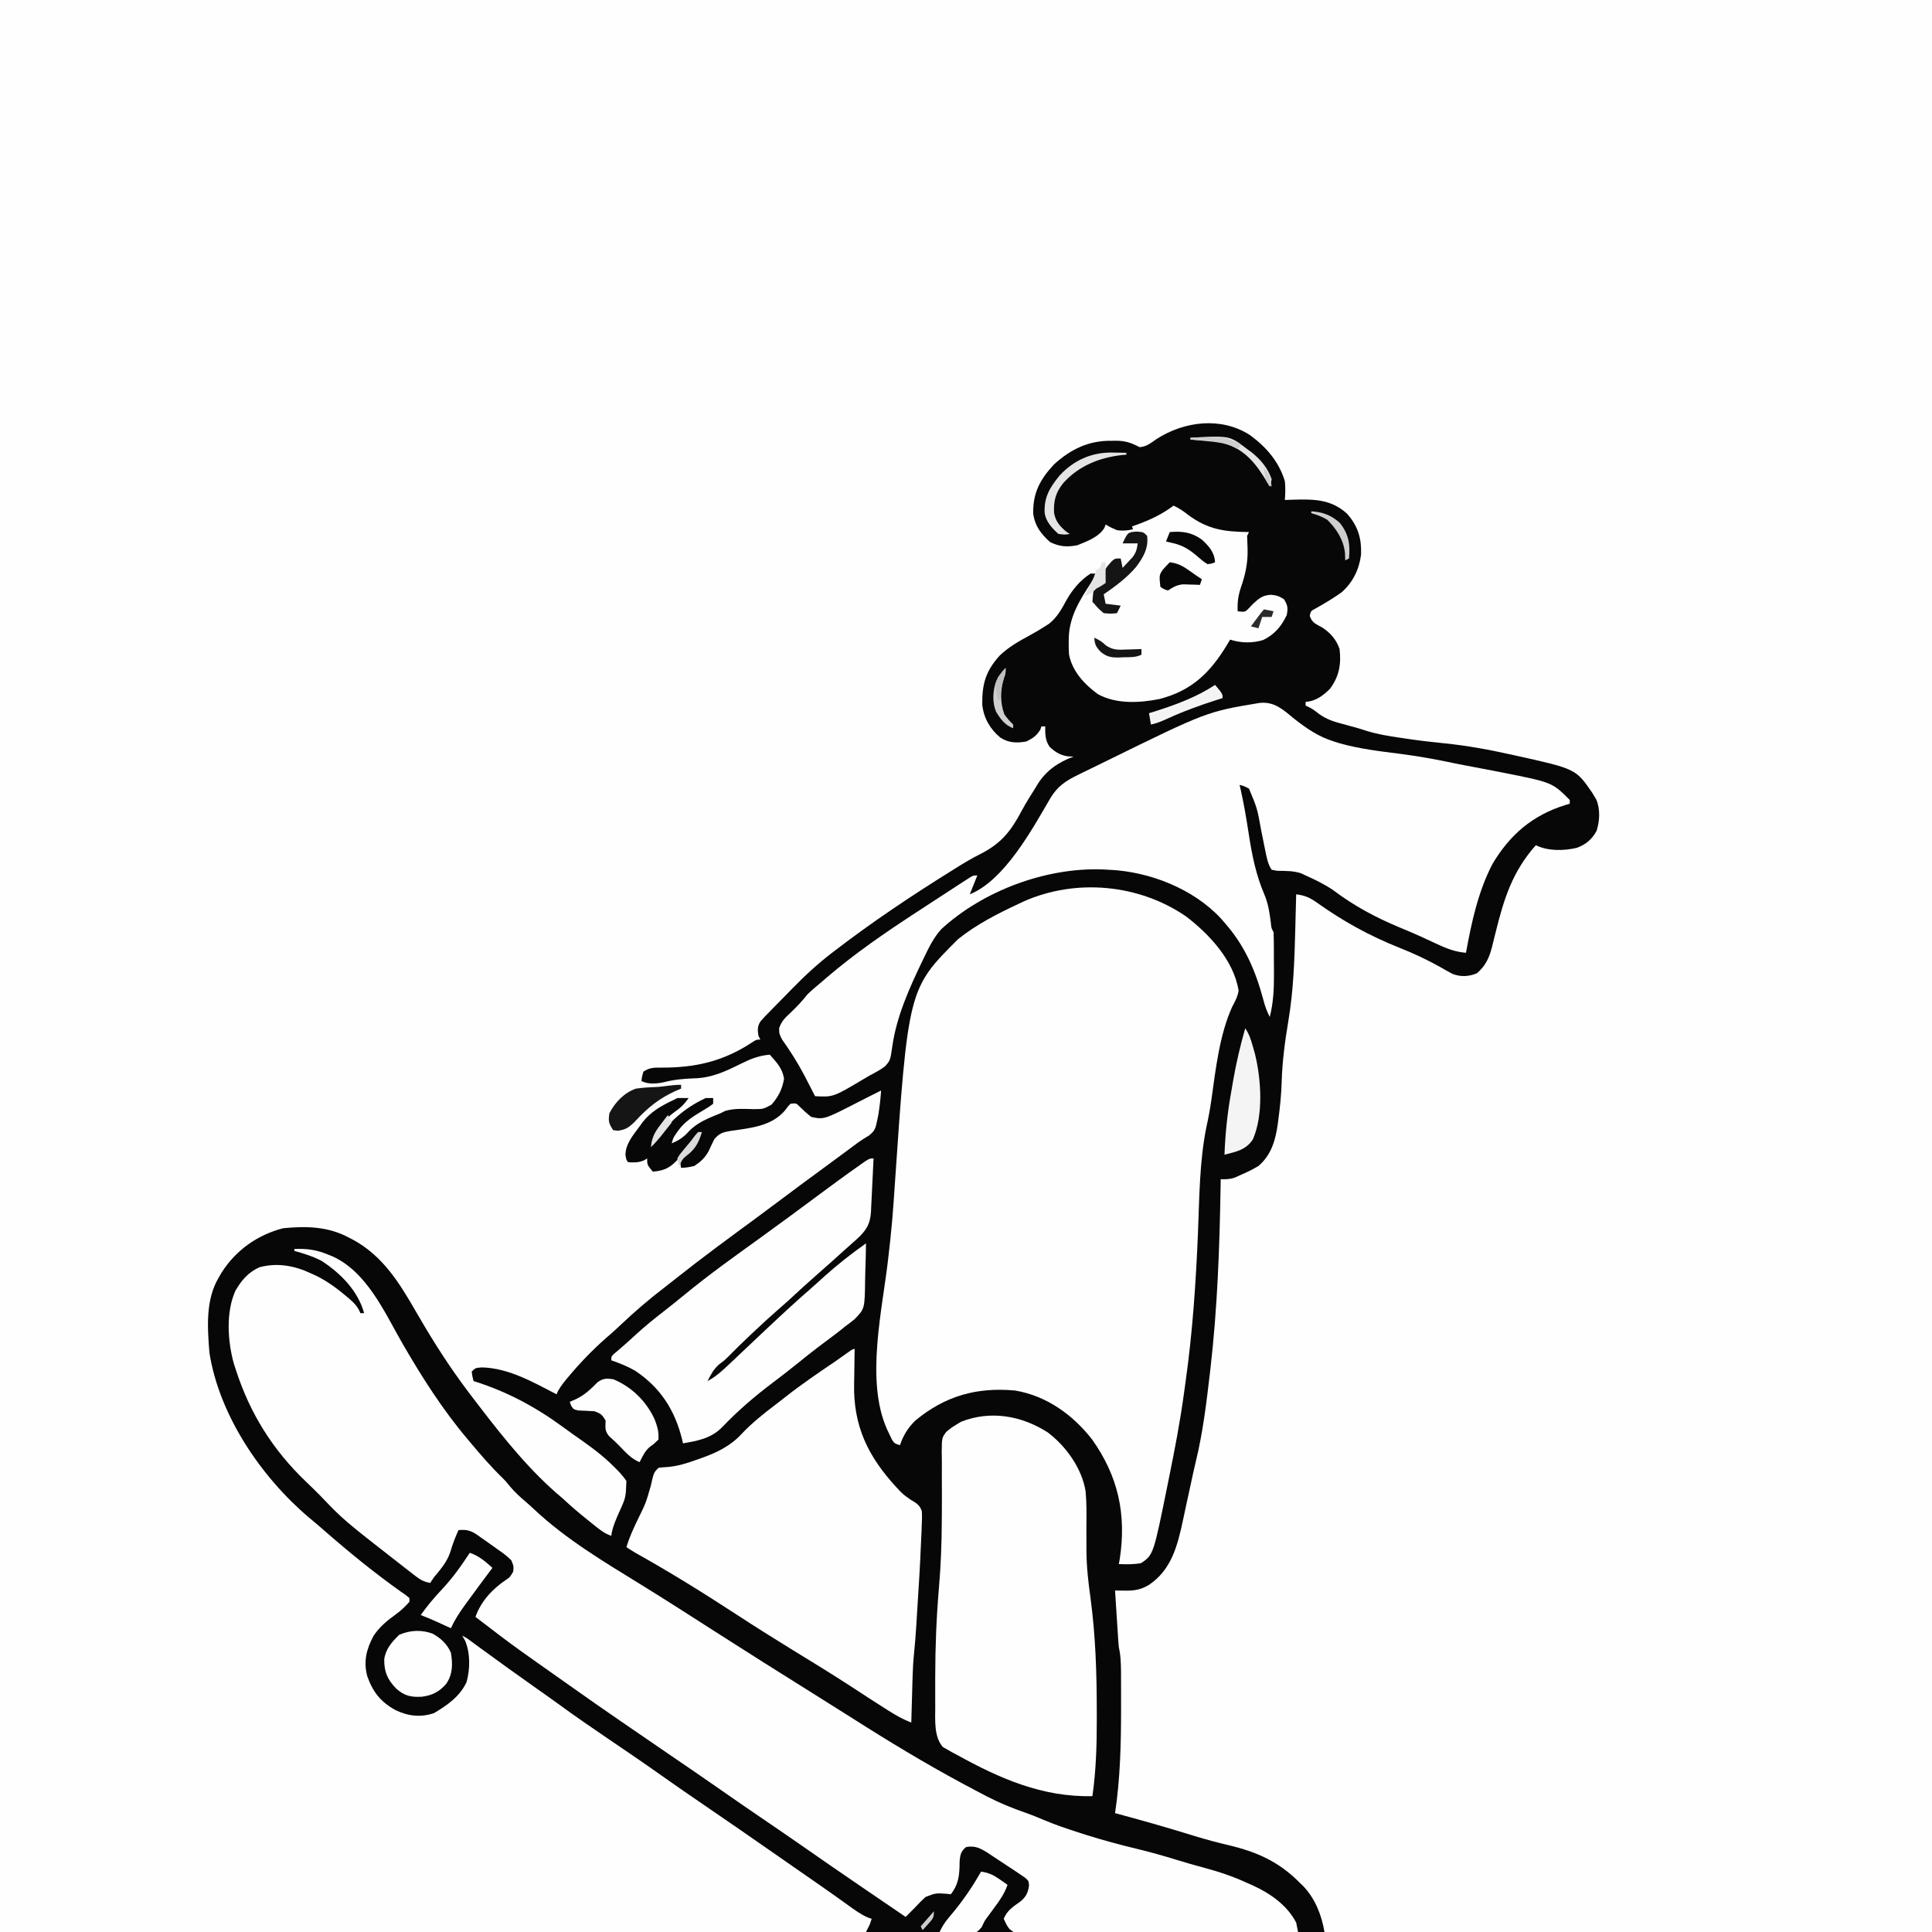 <svg version="1.1" xmlns="http://www.w3.org/2000/svg" width="1024" height="1024">
<rect width="100%" height="100%" fill="#808080" stroke="none"/>
<path d="M0 0 C337.92 0 675.84 0 1024 0 C1024 337.92 1024 675.84 1024 1024 C686.08 1024 348.16 1024 0 1024 C0 686.08 0 348.16 0 0 Z " fill="#FEFEFE" transform="translate(0,0)"/>
<path d="M0 0 C8.684 6.357 15.389 14.03 18.582 24.457 C18.936 27.858 18.851 31.059 18.582 34.457 C19.838 34.411 21.093 34.364 22.387 34.316 C33.498 34.025 42.765 33.825 51.457 41.645 C57.312 48.178 59.298 54.733 58.965 63.465 C57.958 71.337 54.588 78.227 48.582 83.457 C44.149 86.593 39.534 89.369 34.793 92.012 C32.374 93.269 32.374 93.269 31.77 95.832 C32.92 99.549 35.116 100.22 38.406 102.066 C42.722 104.825 45.965 108.607 47.582 113.457 C48.516 121.479 47.378 127.863 42.582 134.457 C38.846 138.163 34.999 141.118 29.582 141.457 C29.582 142.117 29.582 142.777 29.582 143.457 C30.355 143.797 30.355 143.797 31.145 144.145 C33.582 145.457 33.582 145.457 36.715 147.875 C40.568 150.647 44.336 151.902 48.895 153.082 C50.307 153.47 51.72 153.858 53.133 154.246 C53.855 154.438 54.578 154.631 55.323 154.829 C57.694 155.488 60.03 156.234 62.375 156.98 C68.037 158.688 73.739 159.603 79.582 160.457 C80.717 160.629 81.852 160.802 83.022 160.979 C89.625 161.959 96.221 162.748 102.863 163.398 C114.952 164.605 126.674 166.762 138.52 169.395 C139.675 169.648 139.675 169.648 140.854 169.908 C172.754 176.973 172.754 176.973 181.426 189.527 C181.998 190.483 181.998 190.483 182.582 191.457 C183.141 192.389 183.141 192.389 183.711 193.34 C185.8 198.418 185.49 204.725 183.777 209.879 C181.293 214.437 178.155 217.003 173.32 218.84 C166.119 220.463 158.333 220.629 151.582 217.457 C139.111 231.535 134.713 245.824 130.301 263.625 C129.979 264.899 129.979 264.899 129.651 266.199 C129.241 267.826 128.843 269.456 128.457 271.088 C127.018 276.83 125.004 281.439 120.332 285.332 C116.031 287.092 111.846 287.326 107.506 285.66 C105.278 284.514 103.118 283.287 100.957 282.02 C93.933 278.104 86.874 274.784 79.395 271.832 C63.337 265.415 49.523 257.8 35.413 247.75 C31.669 245.106 29.124 244.063 24.582 243.457 C24.557 244.459 24.532 245.46 24.506 246.492 C24.41 250.296 24.31 254.1 24.21 257.904 C24.167 259.534 24.125 261.164 24.085 262.794 C23.682 278.904 23.101 294.729 20.427 310.642 C18.621 321.454 17.19 332.118 16.89 343.092 C16.694 349.542 16.057 355.873 15.207 362.27 C15.093 363.171 14.979 364.073 14.861 365.003 C13.641 373.693 11.471 381.573 4.582 387.457 C1.359 389.409 -1.95 390.99 -5.418 392.457 C-6.242 392.832 -7.065 393.207 -7.914 393.594 C-10.588 394.516 -12.613 394.522 -15.418 394.457 C-15.438 395.683 -15.458 396.909 -15.478 398.172 C-16.018 430.547 -17.135 462.585 -20.855 494.77 C-21.01 496.112 -21.01 496.112 -21.169 497.481 C-22.979 512.991 -24.839 528.58 -28.539 543.77 C-29.484 547.734 -30.35 551.711 -31.207 555.695 C-32.066 559.687 -32.94 563.676 -33.812 567.666 C-34.359 570.184 -34.89 572.705 -35.418 575.227 C-38.276 588.554 -41.473 601.43 -53.418 609.457 C-57.849 612.083 -61.102 612.579 -66.145 612.52 C-67.133 612.511 -68.121 612.501 -69.139 612.492 C-69.891 612.481 -70.643 612.469 -71.418 612.457 C-71.155 616.62 -70.889 620.782 -70.618 624.945 C-70.527 626.359 -70.437 627.773 -70.348 629.187 C-70.219 631.228 -70.087 633.268 -69.953 635.309 C-69.875 636.534 -69.796 637.759 -69.715 639.022 C-69.483 642.362 -69.483 642.362 -68.895 645.239 C-68.21 649.861 -68.256 654.435 -68.25 659.102 C-68.246 660.136 -68.242 661.171 -68.238 662.238 C-68.228 665.582 -68.228 668.926 -68.23 672.27 C-68.23 673.4 -68.23 674.531 -68.229 675.696 C-68.237 694.085 -68.682 712.244 -71.418 730.457 C-70.868 730.604 -70.317 730.751 -69.75 730.902 C-56.176 734.564 -42.654 738.42 -29.23 742.598 C-23.196 744.442 -17.107 746.065 -10.965 747.508 C4.053 751.113 15.514 756.248 26.582 767.457 C27.156 768.009 27.729 768.56 28.32 769.129 C34.647 775.734 38.103 784.581 39.582 793.457 C-40.608 793.457 -120.798 793.457 -203.418 793.457 C-202.758 792.137 -202.098 790.817 -201.418 789.457 C-201.088 788.467 -200.758 787.477 -200.418 786.457 C-201.091 786.233 -201.764 786.008 -202.457 785.777 C-206.275 784.075 -209.42 781.781 -212.793 779.332 C-214.318 778.24 -215.844 777.149 -217.371 776.059 C-218.186 775.475 -219.002 774.891 -219.842 774.29 C-224.383 771.059 -228.964 767.885 -233.543 764.707 C-235.505 763.344 -237.467 761.98 -239.43 760.617 C-240.415 759.933 -241.4 759.249 -242.416 758.543 C-245.424 756.453 -248.431 754.36 -251.438 752.266 C-263.931 743.564 -276.443 734.892 -289.023 726.316 C-296.632 721.126 -304.221 715.915 -311.73 710.582 C-321.006 703.998 -330.416 697.615 -339.823 691.222 C-348.789 685.124 -357.732 679.016 -366.473 672.598 C-370.115 669.95 -373.797 667.36 -377.48 664.77 C-387.7 657.577 -397.838 650.271 -407.926 642.895 C-408.913 642.173 -409.901 641.451 -410.918 640.707 C-411.753 640.093 -412.589 639.48 -413.449 638.848 C-415.363 637.422 -415.363 637.422 -417.418 636.457 C-416.923 637.303 -416.428 638.148 -415.918 639.02 C-413.101 645.625 -413.215 654.194 -415.145 661.031 C-418.716 668.654 -425.349 673.274 -432.418 677.457 C-439.541 679.832 -445.983 679.058 -452.73 675.895 C-460.611 671.521 -464.68 666.46 -467.723 657.996 C-469.878 650.126 -468.219 643.564 -464.418 636.457 C-461.164 631.586 -457.042 628.26 -452.32 624.871 C-449.715 622.935 -447.574 620.883 -445.418 618.457 C-445.418 617.797 -445.418 617.137 -445.418 616.457 C-447.453 614.751 -447.453 614.751 -450.105 612.957 C-464.041 603.064 -477.242 592.295 -490.117 581.061 C-492.902 578.631 -495.694 576.22 -498.555 573.879 C-523.932 552.413 -546.171 519.749 -551.418 486.457 C-552.474 473.003 -553.566 458.401 -546.418 446.457 C-545.898 445.565 -545.379 444.673 -544.844 443.754 C-537.292 431.995 -525.957 424.002 -512.418 420.457 C-500.083 419.209 -488.476 419.497 -477.418 425.457 C-476.519 425.926 -475.621 426.395 -474.695 426.879 C-459.43 435.444 -450.872 449.199 -442.361 463.954 C-434.915 476.842 -427.17 489.405 -418.418 501.457 C-417.805 502.304 -417.805 502.304 -417.18 503.168 C-414.651 506.644 -412.05 510.059 -409.418 513.457 C-408.805 514.258 -408.805 514.258 -408.179 515.074 C-395.072 532.169 -381.018 549.635 -364.418 563.457 C-363.041 564.705 -361.666 565.955 -360.293 567.207 C-356.318 570.744 -352.212 574.091 -348.043 577.395 C-347.132 578.122 -347.132 578.122 -346.203 578.864 C-343.622 580.89 -341.555 582.411 -338.418 583.457 C-338.315 582.779 -338.212 582.101 -338.105 581.402 C-337.277 577.852 -335.898 574.647 -334.418 571.332 C-330.725 563.229 -330.725 563.229 -330.418 554.457 C-332.37 551.398 -334.814 548.969 -337.418 546.457 C-338.396 545.5 -338.396 545.5 -339.395 544.523 C-345.342 538.988 -351.94 534.385 -358.587 529.748 C-360.387 528.479 -362.165 527.185 -363.938 525.879 C-378.582 515.125 -393.989 506.866 -411.418 501.457 C-412.043 499.082 -412.043 499.082 -412.418 496.457 C-410.418 494.457 -410.418 494.457 -406.855 494.207 C-392.568 494.643 -379.851 502.075 -367.418 508.457 C-367.078 507.657 -367.078 507.657 -366.73 506.84 C-364.994 503.687 -362.749 501.053 -360.418 498.332 C-359.93 497.76 -359.443 497.188 -358.94 496.599 C-352.701 489.365 -345.989 482.685 -338.723 476.484 C-336.878 474.862 -335.084 473.212 -333.301 471.523 C-325.88 464.498 -318.262 457.984 -310.142 451.782 C-307.9 450.059 -305.688 448.299 -303.474 446.54 C-290.009 435.86 -276.138 425.699 -262.291 415.523 C-257.229 411.8 -252.189 408.048 -247.168 404.27 C-241.571 400.059 -235.947 395.889 -230.292 391.757 C-226.676 389.114 -223.066 386.461 -219.465 383.797 C-218.617 383.17 -217.769 382.544 -216.896 381.898 C-215.242 380.675 -213.59 379.452 -211.938 378.227 C-211.177 377.665 -210.417 377.103 -209.633 376.523 C-208.911 375.988 -208.189 375.452 -207.446 374.9 C-205.662 373.631 -203.854 372.513 -201.973 371.398 C-198.854 369.028 -198.381 367.624 -197.605 363.832 C-197.386 362.783 -197.167 361.733 -196.941 360.652 C-196.223 356.264 -195.703 351.894 -195.418 347.457 C-196.449 347.973 -197.48 348.488 -198.543 349.02 C-199.269 349.38 -199.994 349.741 -200.742 350.113 C-202.751 351.122 -204.752 352.145 -206.75 353.176 C-225.671 362.893 -225.671 362.893 -232.418 361.457 C-234.626 359.757 -236.61 357.953 -238.586 355.988 C-240.404 354.136 -240.404 354.136 -243.418 354.457 C-244.818 355.868 -244.818 355.868 -246.105 357.707 C-253.392 366.48 -264.486 367.285 -275.246 368.875 C-279.252 369.545 -281.095 370.083 -283.793 373.207 C-284.835 375.291 -285.839 377.394 -286.793 379.52 C-288.836 383.212 -290.922 385.104 -294.418 387.457 C-298.293 388.27 -298.293 388.27 -301.418 388.457 C-301.855 386.332 -301.855 386.332 -301.418 383.457 C-299.794 381.869 -298.035 380.542 -296.242 379.148 C-293.254 376.378 -292.018 373.168 -290.418 369.457 C-294.732 373.642 -298.423 378.122 -302.137 382.836 C-306.565 387.924 -309.626 389.924 -316.418 390.457 C-319.418 386.832 -319.418 386.832 -319.418 383.457 C-319.954 383.787 -320.49 384.117 -321.043 384.457 C-323.981 385.694 -326.26 385.668 -329.418 385.457 C-330.418 384.457 -330.418 384.457 -330.918 381.582 C-330.833 375.656 -326.775 371.052 -323.418 366.457 C-322.878 365.707 -322.338 364.957 -321.781 364.184 C-317.298 358.518 -311.867 355.548 -305.418 352.457 C-304.758 352.127 -304.098 351.797 -303.418 351.457 C-301.418 351.417 -299.417 351.414 -297.418 351.457 C-299.705 354.696 -301.97 356.904 -305.23 359.082 C-310.376 362.78 -313.597 367.841 -316.418 373.457 C-316.418 374.447 -316.418 375.437 -316.418 376.457 C-315.933 375.744 -315.449 375.031 -314.949 374.297 C-307.748 364.007 -299.9 356.854 -288.418 351.457 C-287.098 351.457 -285.778 351.457 -284.418 351.457 C-284.418 352.447 -284.418 353.437 -284.418 354.457 C-286.648 356.141 -286.648 356.141 -289.605 357.895 C-294.797 361.001 -299.685 363.965 -303.168 369.02 C-303.779 369.888 -303.779 369.888 -304.402 370.773 C-305.587 372.597 -305.587 372.597 -306.418 375.457 C-302.604 373.876 -300.055 372.195 -297.355 369.145 C-292.677 364.204 -286.618 361.992 -280.418 359.457 C-279.666 359.075 -278.915 358.694 -278.141 358.301 C-273.219 356.776 -267.929 357.214 -262.811 357.33 C-257.79 357.281 -257.79 357.281 -253.501 354.933 C-249.776 350.648 -247.827 346.822 -246.855 341.207 C-247.677 335.732 -250.812 332.514 -254.418 328.457 C-260.265 328.964 -264.639 330.712 -269.855 333.332 C-278.26 337.485 -285.37 340.822 -294.855 341.02 C-300.264 341.225 -305.232 341.673 -310.488 343.043 C-314.382 343.878 -318.805 344.264 -322.418 342.457 C-322.168 340.082 -322.168 340.082 -321.418 337.457 C-318.294 335.347 -315.747 335.247 -312.043 335.324 C-293.447 335.377 -278.685 331.917 -263.098 321.488 C-261.418 320.457 -261.418 320.457 -259.418 320.457 C-259.748 319.797 -260.078 319.137 -260.418 318.457 C-260.913 315.471 -261.024 313.384 -259.327 310.789 C-257.718 308.932 -256.035 307.191 -254.293 305.457 C-253.664 304.809 -253.034 304.161 -252.385 303.494 C-251.066 302.141 -249.74 300.795 -248.407 299.456 C-246.508 297.547 -244.63 295.619 -242.758 293.684 C-236.017 286.767 -229.097 280.338 -221.418 274.457 C-220.549 273.789 -220.549 273.789 -219.662 273.108 C-199.759 257.861 -179.016 244.005 -157.73 230.77 C-156.858 230.222 -155.985 229.674 -155.085 229.11 C-151.028 226.587 -146.98 224.185 -142.703 222.051 C-131.531 216.367 -126.529 209.828 -120.709 198.841 C-118.551 194.857 -116.157 191.032 -113.73 187.207 C-113.315 186.517 -112.899 185.826 -112.471 185.115 C-107.823 177.744 -101.488 173.483 -93.418 170.457 C-94.429 170.416 -95.439 170.375 -96.48 170.332 C-100.507 169.725 -103.062 168.086 -106.039 165.355 C-108.451 162.035 -108.48 158.456 -108.418 154.457 C-109.078 154.457 -109.738 154.457 -110.418 154.457 C-110.624 155.035 -110.83 155.612 -111.043 156.207 C-113.058 159.504 -114.954 160.725 -118.418 162.457 C-123.516 163.372 -127.903 163.249 -132.293 160.332 C-137.688 155.838 -141.033 150.006 -141.789 143.039 C-141.982 132.073 -139.978 125.057 -132.48 116.832 C-127.782 112.384 -122.444 109.355 -116.801 106.301 C-113.888 104.713 -111.077 103.07 -108.293 101.27 C-107.63 100.843 -106.968 100.416 -106.285 99.977 C-102.126 96.592 -99.712 92.32 -97.23 87.645 C-93.906 81.835 -90.047 77.166 -84.418 73.457 C-83.428 73.457 -82.438 73.457 -81.418 73.457 C-83.13 79.365 -86.114 83.924 -89.445 89.043 C-94.88 98.449 -95.894 107.738 -94.418 118.457 C-91.894 126.697 -86.656 132.018 -79.418 136.457 C-78.558 137.002 -77.698 137.548 -76.812 138.109 C-64.75 142.898 -48.654 140.227 -37.027 135.215 C-27.126 130.533 -21.334 124.639 -15.418 115.457 C-14.623 114.227 -14.623 114.227 -13.812 112.973 C-12.658 111.149 -11.534 109.305 -10.418 107.457 C-9.428 107.787 -8.438 108.117 -7.418 108.457 C-0.334 109.202 5.573 108.99 11.668 105.078 C15.891 101.501 18.257 97.61 19.082 92.145 C18.511 89.076 17.969 88.368 15.582 86.457 C12.422 85.449 9.767 85.583 6.582 86.457 C2.877 89.113 -0.282 92.157 -3.418 95.457 C-4.738 94.797 -6.058 94.137 -7.418 93.457 C-7.703 87.98 -6.686 83.633 -4.918 78.52 C-2.479 71 -1.979 64.314 -2.34 56.457 C-2.366 55.467 -2.391 54.477 -2.418 53.457 C-2.088 53.127 -1.758 52.797 -1.418 52.457 C-2.506 52.454 -3.594 52.452 -4.715 52.449 C-18.639 52.179 -28.368 48.448 -38.418 38.457 C-41.576 39.542 -44.217 40.935 -46.98 42.77 C-53.832 47.13 -62.106 51.787 -70.418 50.457 C-73.855 48.957 -73.855 48.957 -76.418 47.457 C-76.626 48.04 -76.833 48.622 -77.047 49.223 C-80.067 54.144 -86.242 56.356 -91.418 58.457 C-96.867 59.496 -100.869 59.218 -105.855 56.77 C-110.692 52.405 -113.906 48.267 -114.789 41.695 C-115.038 30.747 -111.136 23.465 -103.723 15.562 C-94.89 7.493 -85.22 2.901 -73.293 3.082 C-72.135 3.065 -72.135 3.065 -70.953 3.047 C-65.934 3.073 -62.917 4.097 -58.418 6.457 C-54.796 6.272 -52.337 4.173 -49.418 2.145 C-34.671 -7.298 -15.299 -9.763 0 0 Z " fill="#070707" transform="translate(662.418,230.543)"/>
<path d="M0 0 C12.37 9.482 25.136 23.24 27.75 39.25 C27.201 42.476 25.924 44.833 24.391 47.695 C17.611 62.508 15.585 81 13.326 96.996 C12.631 101.865 11.76 106.633 10.688 111.438 C6.94 129.902 6.967 149.043 6.191 167.81 C5.092 194.08 3.339 220.342 -0.354 246.39 C-0.619 248.261 -0.876 250.132 -1.126 252.004 C-3.196 267.443 -6.15 282.678 -9.25 297.938 C-9.537 299.361 -9.537 299.361 -9.83 300.812 C-17.403 338.207 -17.403 338.207 -23.938 342.688 C-27.892 343.39 -31.746 343.345 -35.75 343.188 C-35.591 342.32 -35.431 341.452 -35.267 340.558 C-31.622 316.798 -36.101 296.604 -49.879 277.188 C-60.08 264.049 -74.053 254.003 -90.75 251.188 C-111.018 249.343 -127.785 254.013 -143.582 267.098 C-147.514 270.888 -150.031 275.031 -151.75 280.188 C-154.75 279.188 -154.75 279.188 -156.066 277.078 C-156.683 275.771 -156.683 275.771 -157.312 274.438 C-157.933 273.146 -157.933 273.146 -158.566 271.828 C-170.244 245.776 -160.974 208.185 -157.922 180.68 C-157.799 179.569 -157.676 178.458 -157.549 177.314 C-157.308 175.145 -157.065 172.977 -156.821 170.809 C-156.093 164.129 -155.53 157.45 -155.074 150.746 C-154.989 149.5 -154.989 149.5 -154.903 148.228 C-154.846 147.386 -154.788 146.544 -154.729 145.677 C-147.416 38.304 -147.416 38.304 -120.895 11.902 C-111.126 4.091 -100.035 -1.544 -88.75 -6.812 C-87.891 -7.224 -87.033 -7.635 -86.148 -8.059 C-58.256 -20.375 -24.888 -17.182 0 0 Z " fill="#FEFEFE" transform="translate(628.75,485.812)"/>
<path d="M0 0 C6.735 -0.321 11.778 0.429 18 3 C18.669 3.267 19.338 3.534 20.027 3.809 C38.488 12.034 47.827 33.595 57.328 50.105 C67.588 67.864 78.709 85.333 92 101 C92.451 101.538 92.902 102.076 93.366 102.631 C98.798 109.112 104.256 115.456 110.34 121.34 C112 123 112 123 114.5 126.062 C117.072 129.085 119.786 131.548 122.805 134.109 C124.255 135.358 125.678 136.64 127.07 137.953 C143.963 153.845 164.209 165.846 183.86 177.96 C197.167 186.17 210.311 194.637 223.478 203.069 C239.955 213.622 256.493 224.069 273.091 234.429 C279.303 238.308 285.501 242.207 291.688 246.125 C294.79 248.086 297.895 250.044 301 252 C301.804 252.507 302.608 253.014 303.437 253.537 C322.35 265.438 341.58 276.784 361.381 287.147 C363.183 288.09 364.981 289.04 366.779 289.99 C373.583 293.503 380.375 296.345 387.621 298.814 C390.826 299.939 393.926 301.196 397.047 302.535 C403.338 305.201 409.743 307.363 416.25 309.438 C417.464 309.827 418.677 310.216 419.928 310.616 C428.703 313.383 437.524 315.753 446.468 317.9 C453.671 319.634 460.75 321.636 467.828 323.819 C472.592 325.286 477.367 326.658 482.184 327.943 C490.089 330.058 497.56 332.54 505 336 C506.508 336.659 506.508 336.659 508.047 337.332 C517.332 341.609 526.159 347.738 531 357 C531.366 358.66 531.705 360.326 532 362 C512.399 362.163 492.797 362.287 473.195 362.363 C464.094 362.399 454.993 362.448 445.891 362.528 C437.959 362.598 430.027 362.643 422.094 362.659 C417.894 362.668 413.694 362.689 409.493 362.74 C405.539 362.788 401.586 362.802 397.632 362.792 C396.181 362.794 394.73 362.808 393.28 362.834 C382.274 363.028 382.274 363.028 379.003 360.388 C377.598 358.45 377.598 358.45 376 355 C377.832 350.459 381.027 348.552 384.906 345.781 C387.885 343.247 388.789 341.308 389.406 337.48 C389.222 334.866 389.222 334.866 387.156 333.113 C386.28 332.519 385.403 331.925 384.5 331.312 C383.506 330.638 382.512 329.964 381.488 329.27 C380.326 328.513 379.163 327.756 378 327 C377.342 326.558 376.684 326.117 376.005 325.662 C373.911 324.257 371.802 322.875 369.688 321.5 C369.018 321.054 368.349 320.609 367.66 320.15 C363.721 317.652 360.809 316.056 356 317 C353.339 319.267 353.031 320.735 352.629 324.207 C352.596 325.992 352.596 325.992 352.562 327.812 C352.277 333.759 351.52 337.231 348 342 C347.299 341.919 346.598 341.838 345.875 341.754 C340.023 341.34 340.023 341.34 334.664 343.383 C332.646 345.169 330.821 347.014 329 349 C327.337 350.67 325.671 352.338 324 354 C317.652 349.674 311.304 345.347 304.958 341.018 C303.127 339.769 301.295 338.52 299.464 337.271 C289.188 330.267 278.959 323.196 268.758 316.082 C261.296 310.886 253.791 305.756 246.27 300.645 C239.65 296.14 233.067 291.582 226.5 287 C217.073 280.424 207.594 273.929 198.09 267.465 C191.676 263.103 185.287 258.706 178.899 254.306 C176.954 252.968 175.007 251.634 173.059 250.301 C164.035 244.12 155.079 237.848 146.154 231.525 C143.262 229.478 140.366 227.437 137.469 225.396 C134.645 223.404 131.822 221.41 129 219.414 C127.703 218.497 126.404 217.58 125.105 216.664 C117.519 211.314 110.073 205.824 102.742 200.129 C100.511 198.396 98.267 196.686 96 195 C98.952 186.635 105.037 180.124 112.336 175.254 C114.287 173.927 114.287 173.927 116 171 C116.28 168.074 116.28 168.074 115 165 C112.684 162.606 110.045 160.767 107.312 158.875 C106.604 158.363 105.896 157.851 105.166 157.324 C103.126 155.859 101.067 154.427 99 153 C98.426 152.588 97.852 152.176 97.261 151.752 C93.646 149.21 91.441 148.577 87 149 C85.315 152.771 83.874 156.401 82.75 160.375 C81.007 165.817 77.609 169.67 74 174 C73.34 174.99 72.68 175.98 72 177 C68.897 176.399 66.944 175.445 64.453 173.516 C63.781 172.999 63.109 172.483 62.417 171.951 C61.702 171.39 60.987 170.828 60.25 170.25 C59.501 169.669 58.751 169.087 57.979 168.489 C26.086 143.643 26.086 143.643 14 131 C11.398 128.372 8.772 125.776 6.09 123.23 C-11.506 106.364 -23.513 87.171 -31 64 C-31.364 62.879 -31.727 61.757 -32.102 60.602 C-35.339 48.83 -36.346 33.547 -31.258 22.195 C-28.089 16.664 -24.388 12.28 -18.457 9.66 C-8.919 7.098 0.26 8.869 9 13 C9.88 13.401 10.761 13.802 11.668 14.215 C17.356 17.046 22.21 20.567 27.062 24.625 C27.623 25.092 28.184 25.56 28.761 26.041 C31.545 28.45 33.685 30.52 35 34 C35.66 34 36.32 34 37 34 C33.728 22.167 24.717 13.042 14.637 6.402 C9.985 3.929 5.063 2.401 0 1 C0 0.67 0 0.34 0 0 Z " fill="#FEFEFE" transform="translate(156,662)"/>
<path d="M0 0 C7.875 -0.732 12.41 3.663 18.23 8.457 C24.937 13.68 31.07 17.939 39.23 20.457 C40.263 20.782 41.296 21.107 42.359 21.441 C52.737 24.352 63.271 25.611 73.948 26.957 C83.694 28.2 93.235 29.895 102.835 31.957 C106.271 32.674 109.72 33.315 113.17 33.957 C117.528 34.769 121.88 35.608 126.23 36.457 C127.049 36.617 127.867 36.776 128.71 36.941 C154.952 42.151 154.952 42.151 164.23 51.457 C164.23 52.117 164.23 52.777 164.23 53.457 C163.48 53.676 162.73 53.895 161.957 54.121 C144.602 59.498 132.457 69.843 123.23 85.457 C115.652 100.063 112.148 116.374 109.23 132.457 C103.199 131.942 98.545 130.038 93.105 127.457 C91.33 126.633 89.554 125.812 87.777 124.992 C86.865 124.571 85.953 124.149 85.014 123.715 C81.384 122.075 77.714 120.543 74.037 119.013 C61.303 113.7 50.034 107.666 38.965 99.348 C34.343 96.152 29.345 93.758 24.23 91.457 C23.026 90.892 23.026 90.892 21.797 90.316 C17.646 88.926 13.439 89.104 9.094 88.996 C7.676 88.729 7.676 88.729 6.23 88.457 C4.162 85.335 3.587 81.961 2.863 78.328 C2.494 76.527 2.494 76.527 2.117 74.689 C1.615 72.187 1.115 69.685 0.617 67.182 C-1.411 55.914 -1.411 55.914 -5.77 45.457 C-8.303 44.12 -8.303 44.12 -10.77 43.457 C-10.599 44.178 -10.429 44.898 -10.254 45.641 C-8.433 53.71 -7.075 61.781 -5.832 69.957 C-4.135 80.923 -2.038 91.269 2.355 101.52 C4.461 106.481 5.164 111.444 5.836 116.77 C6.082 119.421 6.082 119.421 7.23 121.457 C7.342 123.966 7.395 126.447 7.398 128.957 C7.402 129.707 7.405 130.458 7.409 131.231 C7.414 132.825 7.416 134.418 7.416 136.012 C7.418 138.42 7.436 140.827 7.455 143.234 C7.484 151.248 7.225 158.637 5.23 166.457 C3.691 163.474 2.68 160.717 1.855 157.457 C-2.301 141.942 -7.991 128.596 -18.77 116.457 C-19.361 115.771 -19.953 115.085 -20.562 114.379 C-35.229 98.493 -58.505 89.435 -79.77 88.457 C-81.062 88.393 -82.355 88.328 -83.688 88.262 C-113.572 87.261 -146.662 99.572 -168.832 119.895 C-172.75 124.219 -175.254 129.23 -177.77 134.457 C-178.107 135.155 -178.445 135.853 -178.793 136.572 C-185.661 150.887 -192.556 166.069 -194.804 181.901 C-195.889 189.445 -195.889 189.445 -198.676 192.648 C-201.28 194.538 -203.907 195.989 -206.77 197.457 C-207.948 198.143 -209.123 198.838 -210.293 199.539 C-226.159 208.963 -226.159 208.963 -235.77 208.457 C-236.025 207.955 -236.281 207.453 -236.545 206.935 C-237.758 204.563 -238.981 202.197 -240.207 199.832 C-240.876 198.541 -240.876 198.541 -241.558 197.224 C-245.031 190.622 -248.914 184.502 -253.25 178.438 C-254.77 175.457 -254.77 175.457 -254.809 172.387 C-253.514 168.737 -251.792 167.014 -248.957 164.395 C-245.582 161.239 -242.637 158.075 -239.77 154.457 C-237.223 151.986 -234.482 149.744 -231.77 147.457 C-230.938 146.738 -230.107 146.018 -229.25 145.277 C-214.639 132.812 -198.838 121.94 -182.77 111.457 C-180.782 110.155 -178.795 108.853 -176.809 107.551 C-171.137 103.84 -165.464 100.132 -159.77 96.457 C-158.982 95.945 -158.195 95.433 -157.384 94.906 C-156.668 94.447 -155.952 93.988 -155.215 93.516 C-154.594 93.115 -153.973 92.715 -153.333 92.302 C-151.77 91.457 -151.77 91.457 -149.77 91.457 C-151.103 94.79 -152.436 98.124 -153.77 101.457 C-135.432 94.122 -120.664 66.975 -111.104 50.583 C-107.313 44.234 -102.933 41.34 -96.395 38.145 C-95.73 37.819 -95.066 37.493 -94.382 37.158 C-92.801 36.385 -91.219 35.616 -89.635 34.849 C-86.912 33.526 -84.194 32.193 -81.477 30.858 C-28.073 4.633 -28.073 4.633 0 0 Z " fill="#FEFEFE" transform="translate(667.77,372.543)"/>
<path d="M0 0 C-0.021 0.962 -0.042 1.924 -0.063 2.915 C-0.137 6.547 -0.182 10.179 -0.22 13.812 C-0.24 15.373 -0.267 16.933 -0.302 18.493 C-0.788 40.754 7.059 56.955 22.105 73.285 C25.584 77.017 25.584 77.017 29.719 79.933 C32.577 81.569 34.65 82.789 35.593 86.053 C35.749 88.634 35.679 91.121 35.527 93.703 C35.498 94.665 35.469 95.627 35.439 96.618 C35.332 99.749 35.171 102.873 35 106 C34.902 108.107 34.805 110.215 34.708 112.322 C34.442 117.709 34.119 123.091 33.773 128.473 C33.56 131.789 33.356 135.105 33.154 138.422 C33.021 140.568 32.888 142.714 32.754 144.859 C32.693 145.832 32.633 146.805 32.571 147.808 C32.282 152.282 31.94 156.739 31.473 161.198 C31.03 165.466 30.806 169.686 30.684 173.977 C30.652 175.021 30.652 175.021 30.621 176.086 C30.556 178.266 30.497 180.445 30.438 182.625 C30.394 184.121 30.351 185.617 30.307 187.113 C30.201 190.742 30.099 194.371 30 198 C25.656 196.335 21.851 194.179 17.938 191.688 C17.241 191.249 16.545 190.81 15.828 190.358 C10.391 186.918 5.008 183.398 -0.375 179.875 C-11.476 172.613 -22.788 165.703 -34.101 158.777 C-43.655 152.92 -53.117 146.941 -62.5 140.812 C-80.06 129.36 -97.801 118.305 -116.113 108.091 C-117.782 107.126 -119.396 106.069 -121 105 C-119.447 99.898 -117.309 95.227 -115 90.438 C-110.72 81.758 -110.72 81.758 -108.062 72.5 C-106.484 65.484 -106.484 65.484 -104 63 C-101.971 62.7 -101.971 62.7 -99.504 62.578 C-93.95 62.119 -89.151 60.654 -83.938 58.75 C-83.104 58.463 -82.271 58.175 -81.412 57.879 C-73.085 54.911 -65.853 51.478 -59.812 44.875 C-54.26 39.031 -48.143 34.18 -41.729 29.319 C-40.102 28.077 -38.493 26.811 -36.887 25.543 C-28.26 18.758 -19.239 12.609 -10.146 6.47 C-8.071 5.048 -6.029 3.589 -3.992 2.113 C-1 0 -1 0 0 0 Z " fill="#FEFEFE" transform="translate(453,715)"/>
<path d="M0 0 C9.709 7.337 18.08 18.981 20.079 31.207 C20.655 37.358 20.574 43.517 20.5 49.688 C20.492 53.289 20.503 56.891 20.52 60.492 C20.522 61.369 20.524 62.246 20.526 63.149 C20.595 71.475 21.527 79.578 22.688 87.812 C25.365 107.788 25.987 127.482 26 147.625 C26.003 148.834 26.007 150.043 26.01 151.289 C26.033 165.264 25.668 178.967 23.688 192.812 C-2.864 193.402 -25.346 183.526 -48.312 170.812 C-49.179 170.355 -50.046 169.898 -50.939 169.427 C-51.747 168.959 -52.554 168.49 -53.387 168.008 C-54.453 167.409 -54.453 167.409 -55.542 166.797 C-60.384 161.37 -59.619 152.372 -59.613 145.508 C-59.619 144.529 -59.624 143.55 -59.63 142.541 C-59.641 139.34 -59.635 136.139 -59.625 132.938 C-59.625 131.825 -59.624 130.713 -59.624 129.567 C-59.602 113.802 -59.008 98.189 -57.659 82.485 C-56.643 70.575 -56.191 58.732 -56.137 46.781 C-56.128 45.381 -56.119 43.981 -56.11 42.581 C-56.073 36.334 -56.055 30.09 -56.117 23.843 C-56.14 20.639 -56.12 17.435 -56.109 14.23 C-56.133 13.064 -56.157 11.897 -56.181 10.695 C-56.11 2.882 -56.11 2.882 -53.786 -0.235 C-52.029 -1.772 -50.324 -3.01 -48.312 -4.188 C-47.114 -4.911 -47.114 -4.911 -45.891 -5.648 C-30.266 -11.783 -13.852 -8.857 0 0 Z " fill="#FEFEFE" transform="translate(555.312,759.188)"/>
<path d="M0 0 C-0.212 4.752 -0.443 9.502 -0.69 14.252 C-0.771 15.866 -0.848 17.481 -0.919 19.096 C-1.023 21.423 -1.145 23.748 -1.27 26.074 C-1.298 26.792 -1.326 27.51 -1.355 28.25 C-1.749 34.976 -4.109 38.454 -9.022 42.894 C-9.785 43.565 -9.785 43.565 -10.562 44.25 C-11.093 44.726 -11.623 45.202 -12.169 45.692 C-13.254 46.666 -14.342 47.637 -15.432 48.605 C-17.718 50.639 -19.982 52.697 -22.25 54.75 C-25.105 57.315 -27.977 59.858 -30.875 62.375 C-35.287 66.216 -39.579 70.187 -43.875 74.156 C-46.176 76.269 -48.517 78.33 -50.875 80.379 C-55.001 83.977 -59.013 87.686 -63 91.438 C-63.698 92.093 -64.397 92.748 -65.116 93.423 C-69.314 97.374 -73.437 101.383 -77.465 105.508 C-79 107 -79 107 -81.75 109.062 C-84.784 111.675 -86.16 114.455 -88 118 C-83.422 115.548 -79.971 112.368 -76.25 108.812 C-75.603 108.202 -74.956 107.591 -74.29 106.962 C-72.906 105.655 -71.524 104.346 -70.144 103.035 C-66.543 99.617 -62.927 96.216 -59.312 92.812 C-58.598 92.139 -57.884 91.466 -57.148 90.773 C-49.208 83.3 -41.229 75.875 -32.984 68.738 C-30.669 66.71 -28.4 64.636 -26.125 62.562 C-19.093 56.222 -11.721 50.468 -4 45 C-4.064 49.823 -4.186 54.639 -4.36 59.459 C-4.411 61.095 -4.447 62.731 -4.467 64.367 C-4.668 79.694 -4.668 79.694 -10.09 85.234 C-11.688 86.538 -13.325 87.797 -15 89 C-15.689 89.56 -16.378 90.12 -17.089 90.698 C-19.063 92.295 -21.08 93.808 -23.125 95.312 C-24.618 96.432 -26.11 97.553 -27.602 98.676 C-28.341 99.231 -29.079 99.786 -29.841 100.358 C-33.11 102.844 -36.307 105.417 -39.5 108 C-44.103 111.721 -48.761 115.349 -53.49 118.907 C-63.11 126.154 -71.984 133.774 -80.312 142.5 C-86.176 148.399 -93.063 149.643 -101 151 C-101.147 150.345 -101.294 149.69 -101.445 149.016 C-105.274 133.437 -112.962 121.413 -126.426 112.473 C-130.444 110.174 -134.628 108.498 -139 107 C-139 105 -139 105 -137.637 103.625 C-136.993 103.089 -136.35 102.553 -135.688 102 C-132.337 99.16 -129.091 96.242 -125.875 93.25 C-121.257 89.038 -116.475 85.135 -111.533 81.311 C-107.732 78.369 -103.991 75.368 -100.282 72.31 C-87.231 61.562 -73.481 51.769 -59.768 41.892 C-54.342 37.981 -48.945 34.033 -43.562 30.062 C-42.779 29.485 -41.996 28.907 -41.189 28.312 C-37.134 25.319 -33.084 22.321 -29.035 19.32 C-21.882 14.024 -14.727 8.732 -7.438 3.625 C-6.426 2.916 -5.414 2.207 -4.371 1.477 C-2 0 -2 0 0 0 Z " fill="#FEFEFE" transform="translate(463,614)"/>
<path d="M0 0 C2.855 1.327 5.178 2.84 7.625 4.812 C18.269 12.737 27.007 13.844 40 14 C39.67 14.66 39.34 15.32 39 16 C39.059 18.355 39.148 20.709 39.25 23.062 C39.428 30.262 38.124 36.364 35.778 43.151 C34.264 47.595 33.756 51.312 34 56 C37.942 56.434 37.942 56.434 40.043 54.25 C40.751 53.507 41.458 52.765 42.188 52 C45.377 49.032 47.392 47.396 51.812 47.25 C54.76 47.549 56.003 48.002 58.562 49.625 C60.535 52.883 60.713 54.22 60 58 C57.206 63.968 53.509 68.264 47.578 71.199 C41.897 72.964 35.628 72.876 30 71 C29.481 71.869 28.961 72.738 28.426 73.633 C19.501 88.448 9.719 98.07 -7.456 102.493 C-18.072 104.608 -30.364 105.269 -40.062 99.938 C-47.163 94.805 -53.731 87.774 -55.401 78.86 C-55.571 76.641 -55.607 74.475 -55.562 72.25 C-55.552 71.462 -55.541 70.674 -55.529 69.863 C-55.114 58.579 -49.674 50.018 -43.672 40.812 C-42.227 38.382 -41.622 36.688 -41 34 C-40.01 33.505 -40.01 33.505 -39 33 C-38.67 32.01 -38.34 31.02 -38 30 C-37.34 30 -36.68 30 -36 30 C-35.67 30.66 -35.34 31.32 -35 32 C-34.402 31.34 -33.804 30.68 -33.188 30 C-31 28 -31 28 -28 28 C-27.67 29.65 -27.34 31.3 -27 33 C-25.842 31.782 -24.699 30.55 -23.562 29.312 C-22.924 28.628 -22.286 27.944 -21.629 27.238 C-19.838 24.777 -19.372 22.992 -19 20 C-21.64 20 -24.28 20 -27 20 C-25.951 17.378 -25.351 16.206 -22.875 14.75 C-22.256 14.502 -21.638 14.255 -21 14 C-21.495 12.515 -21.495 12.515 -22 11 C-20.749 10.563 -20.749 10.563 -19.473 10.117 C-12.294 7.502 -6.113 4.597 0 0 Z " fill="#FEFEFE" transform="translate(622,268)"/>
<path d="M0 0 C4.383 2.536 7.536 5.384 9.586 10.082 C10.564 16.163 10.605 21.451 7.023 26.645 C3.339 30.775 -0.324 32.694 -5.871 33.391 C-11.586 33.673 -14.995 32.988 -19.414 29.082 C-24.103 24.202 -25.845 20.217 -25.758 13.496 C-24.978 8.02 -21.699 4.336 -17.852 0.582 C-12.109 -1.924 -5.92 -2.251 0 0 Z " fill="#FEFEFE" transform="translate(229.414,865.918)"/>
<path d="M0 0 C9.917 4.104 17.717 11.819 22.078 21.543 C23.505 25.347 24.209 27.889 24 32 C21.312 34.562 21.312 34.562 19.637 35.703 C16.835 37.923 15.606 40.85 14 44 C9.437 42.065 6.593 38.752 3.195 35.242 C1.493 33.504 -0.235 31.91 -2.062 30.312 C-4.546 27.349 -4.16 25.767 -4 22 C-5.78 18.864 -6.523 18.159 -10 17 C-12.834 16.811 -15.666 16.684 -18.504 16.574 C-21 16 -21 16 -22.34 13.957 C-22.558 13.311 -22.776 12.665 -23 12 C-21.866 11.505 -20.731 11.01 -19.562 10.5 C-15.024 8.283 -11.791 5.192 -8.273 1.609 C-5.277 -0.512 -3.606 -0.465 0 0 Z " fill="#FEFEFE" transform="translate(325,731)"/>
<path d="M0 0 C2.175 3.262 3 5.986 4.062 9.75 C4.404 10.941 4.746 12.132 5.098 13.359 C8.455 26.904 9.76 45.911 4 59 C0.295 64.502 -4.869 65.475 -11 67 C-10.576 56.036 -9.507 45.39 -7.581 34.588 C-7.187 32.37 -6.81 30.151 -6.436 27.93 C-4.803 18.455 -2.642 9.246 0 0 Z " fill="#F4F4F4" transform="translate(660,545)"/>
<path d="M0 0 C4.992 1.776 8.129 4.509 12 8 C11.644 8.472 11.289 8.943 10.923 9.429 C7.01 14.631 3.142 19.862 -0.688 25.125 C-1.255 25.897 -1.823 26.669 -2.408 27.465 C-5.353 31.517 -7.935 35.432 -10 40 C-10.736 39.662 -11.472 39.325 -12.23 38.977 C-13.694 38.308 -13.694 38.308 -15.188 37.625 C-16.15 37.184 -17.113 36.743 -18.105 36.289 C-20.715 35.127 -23.34 34.041 -26 33 C-22.521 28.111 -18.81 23.667 -14.688 19.312 C-9.063 13.342 -4.478 6.855 0 0 Z " fill="#FEFEFE" transform="translate(249,823)"/>
<path d="M0 0 C3.99 0.56 6.526 1.757 9.812 4.062 C10.603 4.61 11.393 5.158 12.207 5.723 C12.799 6.144 13.39 6.566 14 7 C12.454 11.595 9.972 15.082 7.125 18.938 C6.252 20.133 5.379 21.33 4.508 22.527 C4.075 23.104 3.642 23.68 3.195 24.274 C1.793 26.208 1.793 26.208 0.32 29.418 C-2 32 -2 32 -4.185 32.468 C-6.899 32.592 -9.538 32.523 -12.25 32.375 C-13.654 32.334 -13.654 32.334 -15.086 32.293 C-17.393 32.222 -19.695 32.124 -22 32 C-20.736 29.298 -19.379 27.066 -17.461 24.785 C-16.719 23.888 -16.719 23.888 -15.962 22.973 C-15.438 22.342 -14.915 21.712 -14.375 21.062 C-8.908 14.377 -4.295 7.491 0 0 Z " fill="#FEFEFE" transform="translate(520,992)"/>
<path d="M0 0 C0 0.66 0 1.32 0 2 C-0.86 2.354 -1.72 2.709 -2.605 3.074 C-11.58 7.116 -17.604 11.99 -24.258 19.207 C-27.384 22.391 -29.246 23.791 -33.625 24.312 C-34.409 24.209 -35.192 24.106 -36 24 C-38.4 20.4 -38.641 19.249 -38 15 C-34.887 9.163 -30.286 4.267 -24 2 C-20.407 1.491 -16.896 1.253 -13.27 1.141 C-8.746 0.946 -4.552 -0.13 0 0 Z " fill="#151515" transform="translate(361,575)"/>
<path d="M0 0 C3.5 0.25 3.5 0.25 5.5 2.25 C6.316 8.892 3.412 13.77 -0.473 18.895 C-5.405 24.625 -11.299 28.987 -17.5 33.25 C-17.17 34.9 -16.84 36.55 -16.5 38.25 C-13.86 38.58 -11.22 38.91 -8.5 39.25 C-9.16 40.57 -9.82 41.89 -10.5 43.25 C-13.688 43.562 -13.688 43.562 -17.5 43.25 C-20.375 40.812 -20.375 40.812 -22.5 38.25 C-22.83 37.92 -23.16 37.59 -23.5 37.25 C-23.036 30.98 -23.036 30.98 -21.125 28.375 C-19.5 27.25 -19.5 27.25 -16.5 26.25 C-16.789 25.569 -17.077 24.889 -17.375 24.188 C-17.55 20.085 -15.763 18.59 -13.141 15.605 C-11.5 14.25 -11.5 14.25 -8.5 14.25 C-8.17 15.9 -7.84 17.55 -7.5 19.25 C-6.342 18.032 -5.199 16.8 -4.062 15.562 C-3.424 14.878 -2.786 14.194 -2.129 13.488 C-0.338 11.027 0.128 9.242 0.5 6.25 C-2.14 6.25 -4.78 6.25 -7.5 6.25 C-4.741 0.339 -4.741 0.339 0 0 Z " fill="#151515" transform="translate(602.5,281.75)"/>
<path d="M0 0 C1.033 0.014 1.033 0.014 2.086 0.027 C3.766 0.051 5.445 0.087 7.125 0.125 C7.125 0.455 7.125 0.785 7.125 1.125 C6.349 1.188 5.573 1.251 4.773 1.316 C-7.249 2.679 -18.197 7.059 -26.387 16.23 C-30.367 21.297 -31.431 25.366 -31.23 31.723 C-30.546 36.35 -28.116 39.091 -24.625 42 C-24.048 42.371 -23.47 42.743 -22.875 43.125 C-25.5 43.562 -25.5 43.562 -28.875 43.125 C-32.198 40.215 -35.504 36.569 -36.184 32.094 C-36.623 23.671 -33.456 18.508 -28.234 12.117 C-20.685 3.968 -11.077 -0.279 0 0 Z " fill="#E4E4E5" transform="translate(589.875,239.875)"/>
<path d="M0 0 C4 4.75 4 4.75 4 7 C2.886 7.352 1.773 7.704 0.625 8.066 C-8.087 10.868 -16.546 13.914 -24.871 17.727 C-27.881 19.102 -30.74 20.369 -34 21 C-34.33 19.02 -34.66 17.04 -35 15 C-33.672 14.598 -33.672 14.598 -32.316 14.188 C-21.19 10.668 -9.761 6.507 0 0 Z " fill="#F4F4F4" transform="translate(644,363)"/>
<path d="M0 0 C3.909 0.559 6.405 1.674 9.625 3.938 C10.38 4.462 11.136 4.987 11.914 5.527 C12.602 6.013 13.291 6.499 14 7 C14.99 7.66 15.98 8.32 17 9 C16.67 9.99 16.34 10.98 16 12 C15.192 11.965 14.384 11.93 13.551 11.895 C11.948 11.854 11.948 11.854 10.312 11.812 C9.257 11.778 8.201 11.743 7.113 11.707 C3.631 12.035 1.904 13.145 -1 15 C-3.312 14.188 -3.312 14.188 -5 13 C-5.603 6.975 -5.603 6.975 -3.887 4.199 C-2.654 2.744 -1.332 1.365 0 0 Z " fill="#070707" transform="translate(620,298)"/>
<path d="M0 0 C6.597 -0.55 11.542 0.078 17 4 C20.778 7.466 23.678 10.679 24 16 C22.312 16.738 22.312 16.738 20 17 C17.562 15.418 17.562 15.418 15 13.188 C10.7 9.484 7.283 7.166 1.75 5.875 C-0.106 5.442 -0.106 5.442 -2 5 C-1.34 3.35 -0.68 1.7 0 0 Z " fill="#070707" transform="translate(620,282)"/>
<path d="M0 0 C20.703 -1.159 20.703 -1.159 30 6 C30.746 6.541 31.493 7.083 32.262 7.641 C37.098 11.467 40.999 16.085 43 22 C42.621 24.27 42.621 24.27 42 26 C41.625 25.348 41.25 24.695 40.863 24.023 C35.008 14.024 28.806 6.011 17.188 2.688 C11.551 1.537 5.732 1.332 0 1 C0 0.67 0 0.34 0 0 Z " fill="#E4E4E5" transform="translate(631,232)"/>
<path d="M0 0 C2.503 1.112 4.137 2.133 6.125 4.062 C9.983 6.663 12.785 6.46 17.312 6.25 C18.053 6.232 18.794 6.214 19.557 6.195 C21.372 6.148 23.186 6.077 25 6 C25 6.99 25 7.98 25 9 C21.9 10.55 18.651 10.308 15.25 10.375 C14.546 10.412 13.842 10.45 13.117 10.488 C9.137 10.555 6.701 10.175 3.539 7.652 C0.938 4.935 0.211 3.692 0 0 Z " fill="#151515" transform="translate(580,338)"/>
<path d="M0 0 C0 3 0 3 -1 5.438 C-2.782 11.785 -2.977 18.347 -0.688 24.562 C0.752 26.641 2.181 28.267 4 30 C4 30.66 4 31.32 4 32 C-0.428 30.26 -2.703 27.177 -5.094 23.164 C-7.111 18.348 -6.842 12.466 -5.172 7.574 C-3.714 4.598 -2.353 2.353 0 0 Z " fill="#CECECF" transform="translate(533,354)"/>
<path d="M0 0 C6.021 0.376 10.417 1.983 15 6 C19.859 11.951 20.705 17.493 20 25 C19.34 25.33 18.68 25.66 18 26 C17.959 24.721 17.918 23.442 17.875 22.125 C17.097 15.088 13.44 9.44 8.5 4.5 C5.742 2.845 3.092 1.863 0 1 C0 0.67 0 0.34 0 0 Z " fill="#CECECF" transform="translate(695,271)"/>
<path d="M0 0 C0.66 0 1.32 0 2 0 C2 3.667 2 7.333 2 11 C-0.375 12.625 -0.375 12.625 -3 14 C-3.66 14.66 -4.32 15.32 -5 16 C-6.317 16.697 -7.649 17.37 -9 18 C-7.997 15.3 -6.94 12.902 -5.438 10.438 C-3.918 8.125 -3.918 8.125 -3.438 5.75 C-3.293 5.173 -3.149 4.595 -3 4 C-2.34 3.67 -1.68 3.34 -1 3 C-0.67 2.01 -0.34 1.02 0 0 Z " fill="#E4E4E5" transform="translate(584,298)"/>
<path d="M0 0 C0.66 0 1.32 0 2 0 C0.494 5.396 -1.555 9.202 -6.125 12.562 C-8.231 14.177 -8.996 15.574 -10 18 C-10.699 16.277 -10.699 16.277 -11 14 C-9.707 11.816 -9.707 11.816 -7.812 9.562 C-7.165 8.781 -6.518 8 -5.852 7.195 C-5.241 6.471 -4.63 5.746 -4 5 C-2.855 3.484 -2.855 3.484 -1.688 1.938 C-1.131 1.298 -0.574 0.659 0 0 Z " fill="#DADADB" transform="translate(370,600)"/>
<path d="M0 0 C0.66 1.32 1.32 2.64 2 4 C0.731 5.606 -0.54 7.21 -1.812 8.812 C-2.874 10.152 -2.874 10.152 -3.957 11.52 C-5.564 13.471 -7.17 15.263 -9 17 C-8.527 11.942 -7.014 9.129 -3.938 5.125 C-3.204 4.158 -2.471 3.191 -1.715 2.195 C-1.149 1.471 -0.583 0.746 0 0 Z " fill="#E4E4E5" transform="translate(354,591)"/>
<path d="M0 0 C1.675 0.286 3.344 0.618 5 1 C4.67 1.99 4.34 2.98 4 4 C2.35 4 0.7 4 -1 4 C-1.66 5.98 -2.32 7.96 -3 10 C-4.32 9.67 -5.64 9.34 -7 9 C-6.022 7.687 -5.042 6.374 -4.062 5.062 C-3.517 4.332 -2.972 3.601 -2.41 2.848 C-1 1 -1 1 0 0 Z " fill="#2B2B2C" transform="translate(670,323)"/>
<path d="M0 0 C3.001 -0.109 5.998 -0.188 9 -0.25 C9.839 -0.284 10.678 -0.317 11.543 -0.352 C17.792 -0.448 21.61 0.831 27 4 C26.34 4.66 25.68 5.32 25 6 C24.04 5.529 23.079 5.059 22.09 4.574 C17.665 2.678 13.323 2.231 8.562 1.812 C7.736 1.731 6.909 1.649 6.057 1.564 C4.039 1.366 2.019 1.182 0 1 C0 0.67 0 0.34 0 0 Z " fill="#CECECF" transform="translate(631,232)"/>
<path d="M0 0 C0 3 0 3 -0.938 5.688 C-2.163 9.509 -2.588 13.013 -3 17 C-3.33 17 -3.66 17 -4 17 C-5.721 8.531 -5.721 8.531 -3.953 4.777 C-2.562 2.875 -2.562 2.875 0 0 Z " fill="#BFC0C1" transform="translate(533,354)"/>
<path d="M0 0 C0 3.589 -0.664 4.109 -3 6.688 C-3.557 7.31 -4.114 7.933 -4.688 8.574 C-5.121 9.045 -5.554 9.515 -6 10 C-6.33 9.34 -6.66 8.68 -7 8 C-4.69 5.36 -2.38 2.72 0 0 Z " fill="#CECECF" transform="translate(495,1013)"/>
<path d="M0 0 C2.834 3.203 3.521 5.781 4 10 C1.203 7.932 0.973 6.856 0.312 3.312 C0.209 2.219 0.106 1.126 0 0 Z " fill="#CECECF" transform="translate(670,248)"/>
</svg>